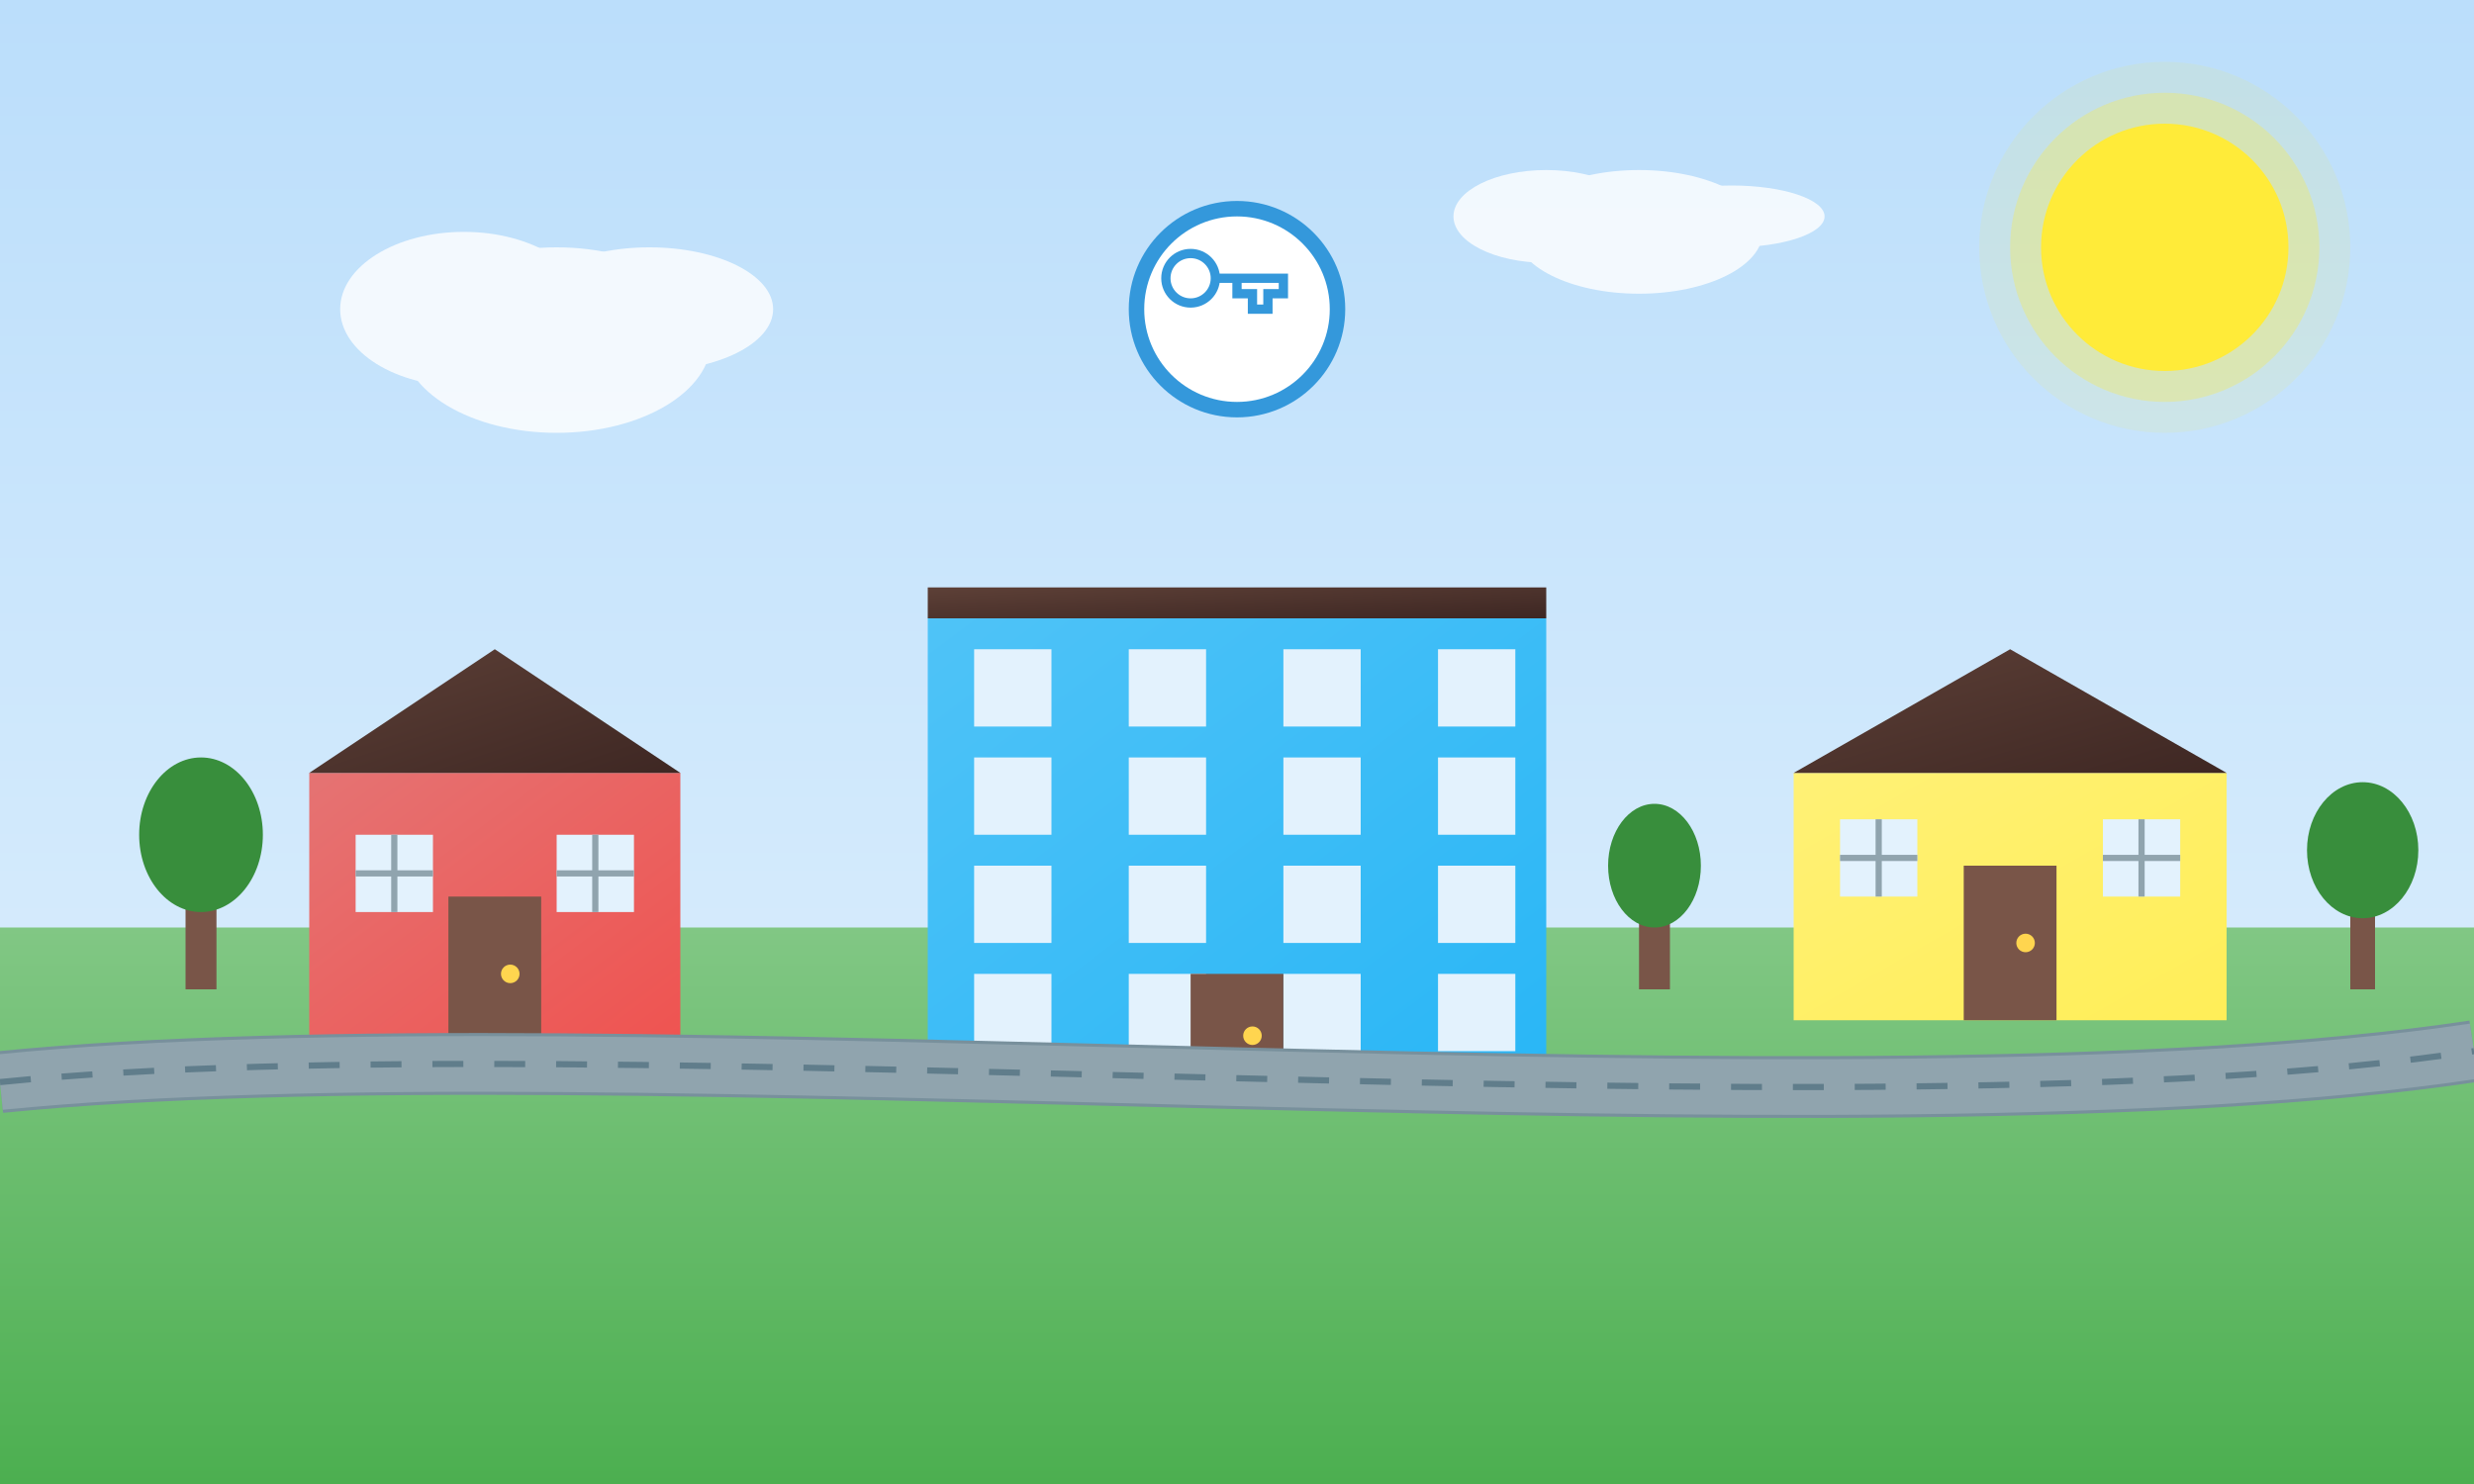 <svg xmlns="http://www.w3.org/2000/svg" viewBox="0 0 800 480" width="800" height="480">
  <rect x="0" y="0" width="800" height="480" fill="#333333" stroke="none"/>
  <defs>
    <linearGradient id="skyGradient" x1="0%" y1="0%" x2="0%" y2="100%">
      <stop offset="0%" stop-color="#bbdefb" />
      <stop offset="100%" stop-color="#e3f2fd" />
    </linearGradient>
    <linearGradient id="groundGradient" x1="0%" y1="0%" x2="0%" y2="100%">
      <stop offset="0%" stop-color="#81c784" />
      <stop offset="100%" stop-color="#4caf50" />
    </linearGradient>
    <linearGradient id="houseGradient1" x1="0%" y1="0%" x2="100%" y2="100%">
      <stop offset="0%" stop-color="#e57373" />
      <stop offset="100%" stop-color="#ef5350" />
    </linearGradient>
    <linearGradient id="houseGradient2" x1="0%" y1="0%" x2="100%" y2="100%">
      <stop offset="0%" stop-color="#4fc3f7" />
      <stop offset="100%" stop-color="#29b6f6" />
    </linearGradient>
    <linearGradient id="houseGradient3" x1="0%" y1="0%" x2="100%" y2="100%">
      <stop offset="0%" stop-color="#fff176" />
      <stop offset="100%" stop-color="#ffee58" />
    </linearGradient>
    <linearGradient id="roofGradient" x1="0%" y1="0%" x2="100%" y2="100%">
      <stop offset="0%" stop-color="#5d4037" />
      <stop offset="100%" stop-color="#3e2723" />
    </linearGradient>
  </defs>
  
  <!-- Sky background -->
  <rect width="800" height="480" fill="url(#skyGradient)" />
  
  <!-- Sun -->
  <circle cx="700" cy="80" r="40" fill="#ffeb3b" />
  <circle cx="700" cy="80" r="50" fill="#ffeb3b" opacity="0.3" />
  <circle cx="700" cy="80" r="60" fill="#ffeb3b" opacity="0.1" />
  
  <!-- Clouds -->
  <g opacity="0.8">
    <ellipse cx="150" cy="100" rx="40" ry="25" fill="white" />
    <ellipse cx="180" cy="110" rx="50" ry="30" fill="white" />
    <ellipse cx="210" cy="100" rx="40" ry="20" fill="white" />
    
    <ellipse cx="500" cy="70" rx="30" ry="15" fill="white" />
    <ellipse cx="530" cy="75" rx="40" ry="20" fill="white" />
    <ellipse cx="560" cy="70" rx="30" ry="10" fill="white" />
  </g>
  
  <!-- Ground -->
  <rect x="0" y="300" width="800" height="180" fill="url(#groundGradient)" />
  
  <!-- House 1 (left) -->
  <g transform="translate(100, 210)">
    <!-- House body -->
    <rect x="0" y="40" width="120" height="90" fill="url(#houseGradient1)" />
    <!-- Roof -->
    <polygon points="0,40 60,0 120,40" fill="url(#roofGradient)" />
    <!-- Door -->
    <rect x="45" y="80" width="30" height="50" fill="#795548" />
    <circle cx="65" cy="105" r="3" fill="#ffd54f" /> <!-- Doorknob -->
    <!-- Windows -->
    <rect x="15" y="60" width="25" height="25" fill="#e3f2fd" />
    <rect x="80" y="60" width="25" height="25" fill="#e3f2fd" />
    <!-- Window frames -->
    <line x1="15" y1="72.5" x2="40" y2="72.5" stroke="#90a4ae" stroke-width="2" />
    <line x1="27.5" y1="60" x2="27.5" y2="85" stroke="#90a4ae" stroke-width="2" />
    <line x1="80" y1="72.5" x2="105" y2="72.5" stroke="#90a4ae" stroke-width="2" />
    <line x1="92.5" y1="60" x2="92.5" y2="85" stroke="#90a4ae" stroke-width="2" />
  </g>
  
  <!-- House 2 (center) - Apartment Building -->
  <g transform="translate(300, 150)">
    <!-- Building body -->
    <rect x="0" y="50" width="200" height="150" fill="url(#houseGradient2)" />
    <!-- Roof -->
    <rect x="0" y="40" width="200" height="10" fill="url(#roofGradient)" />
    <!-- Windows (4x5 grid) -->
    <g>
      <!-- Row 1 -->
      <rect x="15" y="60" width="25" height="25" fill="#e3f2fd" />
      <rect x="65" y="60" width="25" height="25" fill="#e3f2fd" />
      <rect x="115" y="60" width="25" height="25" fill="#e3f2fd" />
      <rect x="165" y="60" width="25" height="25" fill="#e3f2fd" />
      
      <!-- Row 2 -->
      <rect x="15" y="95" width="25" height="25" fill="#e3f2fd" />
      <rect x="65" y="95" width="25" height="25" fill="#e3f2fd" />
      <rect x="115" y="95" width="25" height="25" fill="#e3f2fd" />
      <rect x="165" y="95" width="25" height="25" fill="#e3f2fd" />
      
      <!-- Row 3 -->
      <rect x="15" y="130" width="25" height="25" fill="#e3f2fd" />
      <rect x="65" y="130" width="25" height="25" fill="#e3f2fd" />
      <rect x="115" y="130" width="25" height="25" fill="#e3f2fd" />
      <rect x="165" y="130" width="25" height="25" fill="#e3f2fd" />
      
      <!-- Row 4 -->
      <rect x="15" y="165" width="25" height="25" fill="#e3f2fd" />
      <rect x="65" y="165" width="25" height="25" fill="#e3f2fd" />
      <rect x="115" y="165" width="25" height="25" fill="#e3f2fd" />
      <rect x="165" y="165" width="25" height="25" fill="#e3f2fd" />
    </g>
    
    <!-- Door -->
    <rect x="85" y="165" width="30" height="35" fill="#795548" />
    <circle cx="105" cy="185" r="3" fill="#ffd54f" /> <!-- Doorknob -->
  </g>
  
  <!-- House 3 (right) -->
  <g transform="translate(580, 220)">
    <!-- House body -->
    <rect x="0" y="30" width="140" height="80" fill="url(#houseGradient3)" />
    <!-- Roof -->
    <polygon points="0,30 70,-10 140,30" fill="url(#roofGradient)" />
    <!-- Door -->
    <rect x="55" y="60" width="30" height="50" fill="#795548" />
    <circle cx="75" cy="85" r="3" fill="#ffd54f" /> <!-- Doorknob -->
    <!-- Windows -->
    <rect x="15" y="45" width="25" height="25" fill="#e3f2fd" />
    <rect x="100" y="45" width="25" height="25" fill="#e3f2fd" />
    <!-- Window frames -->
    <line x1="15" y1="57.5" x2="40" y2="57.5" stroke="#90a4ae" stroke-width="2" />
    <line x1="27.5" y1="45" x2="27.5" y2="70" stroke="#90a4ae" stroke-width="2" />
    <line x1="100" y1="57.5" x2="125" y2="57.5" stroke="#90a4ae" stroke-width="2" />
    <line x1="112.5" y1="45" x2="112.5" y2="70" stroke="#90a4ae" stroke-width="2" />
  </g>
  
  <!-- Trees -->
  <g transform="translate(50, 250)">
    <rect x="10" y="30" width="10" height="40" fill="#795548" /> <!-- Trunk -->
    <ellipse cx="15" cy="20" rx="20" ry="25" fill="#388e3c" /> <!-- Leaves -->
  </g>
  
  <g transform="translate(520, 270)">
    <rect x="10" y="20" width="10" height="30" fill="#795548" /> <!-- Trunk -->
    <ellipse cx="15" cy="10" rx="15" ry="20" fill="#388e3c" /> <!-- Leaves -->
  </g>
  
  <g transform="translate(750, 260)">
    <rect x="10" y="25" width="8" height="35" fill="#795548" /> <!-- Trunk -->
    <ellipse cx="14" cy="15" rx="18" ry="22" fill="#388e3c" /> <!-- Leaves -->
  </g>
  
  <!-- Road -->
  <path d="M0,350 C200,330 600,370 800,340" stroke="#78909c" stroke-width="20" fill="none" />
  <path d="M0,350 C200,330 600,370 800,340" stroke="#90a4ae" stroke-width="18" fill="none" />
  <path d="M0,350 C200,330 600,370 800,340" stroke="#607d8b" stroke-width="2" stroke-dasharray="10,10" fill="none" />
  
  <!-- Key Sign -->
  <g transform="translate(400, 100)">
    <circle cx="0" cy="0" r="35" fill="#3498db" />
    <circle cx="0" cy="0" r="30" fill="white" />
    
    <g transform="translate(-15, -10)">
      <!-- Key shape -->
      <circle cx="0" cy="0" r="8" stroke="#3498db" stroke-width="3" fill="none" />
      <path d="M8,0 L30,0 L30,5 L25,5 L25,10 L20,10 L20,5 L15,5 L15,0" stroke="#3498db" stroke-width="3" fill="none" />
    </g>
  </g>
</svg>
